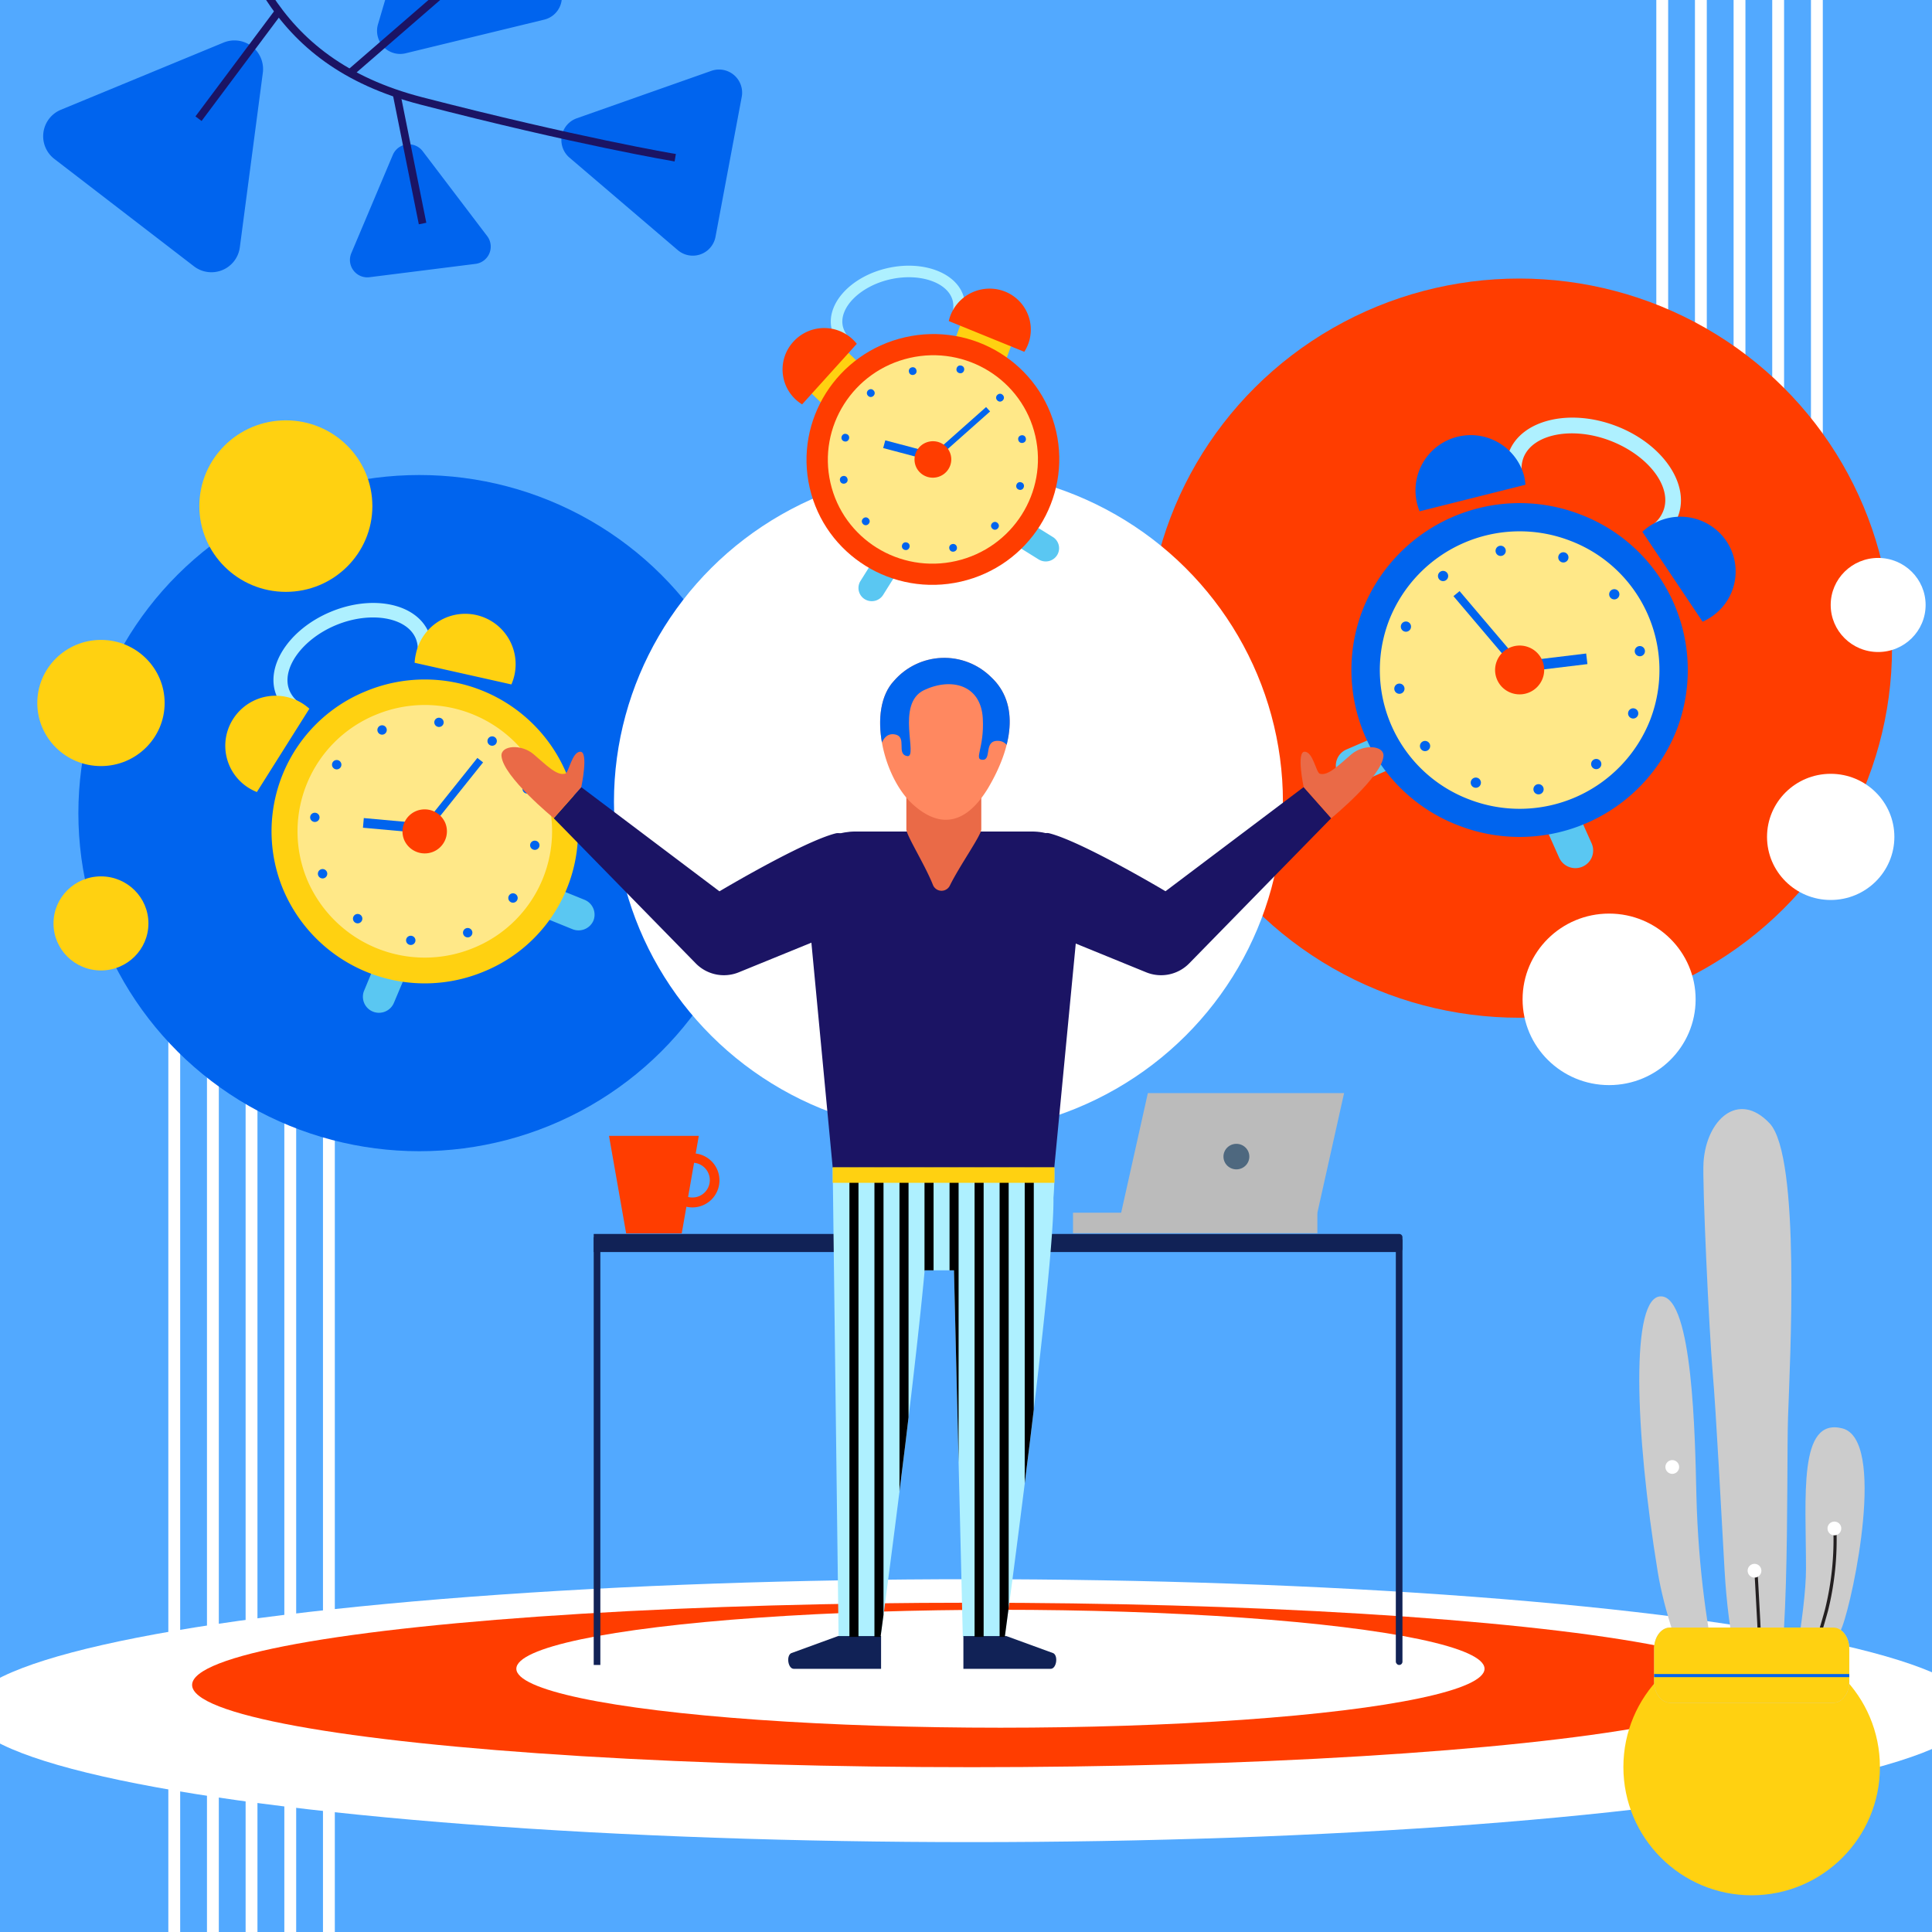 <svg id="Слой_1" data-name="Слой 1" xmlns="http://www.w3.org/2000/svg" xmlns:xlink="http://www.w3.org/1999/xlink" viewBox="0 0 230 230"><defs><style>.cls-1{fill:none;}.cls-2{fill:#ffd111;}.cls-3{clip-path:url(#clip-path);}.cls-4{fill:#52a9ff;}.cls-5{fill:#fff;}.cls-6{fill:#0064ee;}.cls-7{fill:#1b1464;}.cls-8{fill:#ff3d00;}.cls-9{fill:#5ac7f2;}.cls-10{fill:#aef0ff;}.cls-11{fill:#ffe888;}.cls-12{fill:#112256;}.cls-13{fill:#bbb;}.cls-14{fill:#4e687f;}.cls-15{fill:#ea6a47;}.cls-16{fill:#ff8860;}.cls-17{clip-path:url(#clip-path-2);}.cls-18{clip-path:url(#clip-path-3);}.cls-19{fill:#ccc;}.cls-20{fill:#231f20;}.cls-21{clip-path:url(#clip-path-4);}</style><clipPath id="clip-path"><rect class="cls-1" width="230" height="230"/></clipPath><clipPath id="clip-path-2"><path class="cls-1" d="M125.51,139H99.13l.7,55.87h5s3.81-28.11,5.25-43.64h3.49l1.05,43.64h5s5.95-43.82,5.79-52.27A32.45,32.45,0,0,0,125.51,139Z"/></clipPath><clipPath id="clip-path-3"><path class="cls-1" d="M108.63,95.72c3.49,3.18,6.55,2.15,9-1.9,2.85-4.81,3.83-10,.34-13.23a7.92,7.92,0,0,0-11.53.45C103.18,84.5,105.15,92.53,108.63,95.72Z"/></clipPath><clipPath id="clip-path-4"><path class="cls-2" d="M198.8,193.76h19.47c1,0,1.88,1.13,1.88,2.51v3.93c0,1.39-.84,2.51-1.88,2.51H198.8c-1,0-1.88-1.13-1.88-2.51v-3.93C196.92,194.89,197.76,193.76,198.8,193.76Z"/></clipPath></defs><title>a_complete_guide_to_past_tenses_blog</title><g class="cls-3"><rect class="cls-4" x="-7.05" y="-5.75" width="242.67" height="242.67"/><rect class="cls-5" x="145.34" y="21.95" width="105.08" height="1.41" transform="translate(175.23 220.53) rotate(-90)"/><rect class="cls-5" x="149.94" y="21.95" width="105.08" height="1.41" transform="translate(179.83 225.14) rotate(-90)"/><rect class="cls-5" x="154.55" y="21.95" width="105.08" height="1.41" transform="translate(184.43 229.74) rotate(-90)"/><rect class="cls-5" x="159.15" y="21.95" width="105.08" height="1.41" transform="translate(189.03 234.34) rotate(-90)"/><rect class="cls-5" x="163.75" y="21.95" width="105.08" height="1.41" transform="translate(193.64 238.94) rotate(-90)"/><rect class="cls-5" x="-47.74" y="167.74" width="136.96" height="1.41" transform="translate(-147.7 189.18) rotate(-90)"/><rect class="cls-5" x="-43.14" y="167.74" width="136.96" height="1.41" transform="translate(-143.1 193.79) rotate(-90)"/><rect class="cls-5" x="-38.53" y="167.74" width="136.96" height="1.41" transform="translate(-138.5 198.39) rotate(-90)"/><rect class="cls-5" x="-33.93" y="167.74" width="136.96" height="1.41" transform="translate(-133.89 202.99) rotate(-90)"/><rect class="cls-5" x="-29.33" y="167.74" width="136.96" height="1.41" transform="translate(-129.29 207.59) rotate(-90)"/><ellipse class="cls-5" cx="115.7" cy="203.65" rx="119.5" ry="15.65"/><path class="cls-6" d="M84.67,8.44l-16,5.64a2.75,2.75,0,0,0-.87,4.69l12.88,11a2.75,2.75,0,0,0,4.5-1.59L88.3,11.54A2.75,2.75,0,0,0,84.67,8.44Z"/><path class="cls-6" d="M28.55,29.45,31.29,8.66a3.41,3.41,0,0,0-4.68-3.59l-19.37,8a3.41,3.41,0,0,0-.77,5.85L23.1,31.71A3.41,3.41,0,0,0,28.55,29.45Z"/><path class="cls-6" d="M58,28.11,50.32,18a2.07,2.07,0,0,0-3.56.45L41.82,30.15A2.07,2.07,0,0,0,44,33l12.64-1.59A2.07,2.07,0,0,0,58,28.11Z"/><path class="cls-6" d="M49.79-13.39,45,2.89a2.75,2.75,0,0,0,3.3,3.45l16.48-4a2.75,2.75,0,0,0,1.34-4.58L54.42-14.52A2.75,2.75,0,0,0,49.79-13.39Z"/><path class="cls-7" d="M20.56-34.73c.35,1.26,3.29,13.82,3.63,15.07,3.76,14,7.32,27.3,25.82,32.1s30.19,6.76,30.3,6.78l.15-.89c-.12,0-11.8-2-30.22-6.76C32.24,6.9,28.75-6.11,25.06-19.89c-.34-1.25-3.28-13.82-3.63-15.08Z"/><rect class="cls-7" x="48.3" y="10.94" width="0.91" height="15.82" transform="translate(-2.76 9.96) rotate(-11.34)"/><rect class="cls-7" x="20.46" y="7.34" width="15.82" height="0.91" transform="translate(5.14 25.85) rotate(-53.22)"/><rect class="cls-7" x="39.81" y="2.99" width="15.82" height="0.91" transform="translate(9.4 32.1) rotate(-40.91)"/><ellipse class="cls-8" cx="115.7" cy="200.59" rx="92.83" ry="9.79"/><ellipse class="cls-5" cx="119.1" cy="198.66" rx="57.63" ry="7.02"/><ellipse class="cls-6" cx="49.93" cy="96.8" rx="40.6" ry="40.25"/><path class="cls-9" d="M46.88,119.42a1.93,1.93,0,0,1-2.51,1h0A1.91,1.91,0,0,1,43.32,118l1.75-4.22a1.93,1.93,0,0,1,2.51-1h0a1.91,1.91,0,0,1,1.05,2.49Z"/><path class="cls-9" d="M68.13,110.61a1.93,1.93,0,0,0,2.51-1h0a1.91,1.91,0,0,0-1.05-2.49l-4.26-1.73a1.93,1.93,0,0,0-2.51,1h0a1.91,1.91,0,0,0,1.05,2.49Z"/><path class="cls-10" d="M34.82,85.09a5.09,5.09,0,0,1-1.89-2.25c-1.45-3.43,1.43-7.91,6.43-10s10.23-1,11.68,2.47A5,5,0,0,1,51.36,78l-1.66-.23A3.37,3.37,0,0,0,49.49,76c-1.07-2.54-5.42-3.27-9.49-1.58s-6.6,5.26-5.53,7.8a3.45,3.45,0,0,0,1.29,1.52Z"/><polygon class="cls-6" points="50.47 82.77 58.28 84.13 59.35 78.1 51.54 76.74 50.47 82.77"/><path class="cls-2" d="M49.36,78.9a5.92,5.92,0,0,1,.14-1,6,6,0,1,1,11.38,3.58Z"/><polygon class="cls-6" points="38.83 87.86 34.32 94.34 29.24 90.86 33.75 84.39 38.83 87.86"/><path class="cls-2" d="M67.4,92a18,18,0,0,1-9.79,23.66,18.3,18.3,0,0,1-23.87-9.7,18,18,0,0,1,9.79-23.66A18.3,18.3,0,0,1,67.4,92Z"/><path class="cls-11" d="M64.56,93.16a15,15,0,0,1-8.14,19.67,15.21,15.21,0,0,1-19.84-8.07A15,15,0,0,1,44.72,85.1,15.21,15.21,0,0,1,64.56,93.16Z"/><circle class="cls-6" cx="45.48" cy="86.9" r="0.56" transform="translate(-29.82 24.06) rotate(-22.53)"/><circle class="cls-6" cx="40.08" cy="91.04" r="0.56" transform="translate(-56.53 67.36) rotate(-52.47)"/><ellipse class="cls-6" cx="37.49" cy="97.3" rx="0.55" ry="0.56" transform="translate(-63.82 122.02) rotate(-82.64)"/><circle class="cls-6" cx="38.4" cy="104.02" r="0.56" transform="translate(-37.42 23.11) rotate(-22.88)"/><circle class="cls-6" cx="42.58" cy="109.37" r="0.56" transform="translate(-70.36 77.43) rotate(-52.94)"/><ellipse class="cls-6" cx="48.9" cy="111.94" rx="0.55" ry="0.56" transform="translate(-68.31 146.35) rotate(-82.76)"/><circle class="cls-6" cx="55.67" cy="111.04" r="0.56" transform="translate(-38.29 29.8) rotate(-22.53)"/><circle class="cls-6" cx="61.07" cy="106.89" r="0.56" transform="translate(-60.9 90.22) rotate(-52.47)"/><ellipse class="cls-6" cx="63.67" cy="100.63" rx="0.55" ry="0.56" transform="translate(-44.29 150.88) rotate(-82.64)"/><circle class="cls-6" cx="62.75" cy="93.92" r="0.56" transform="translate(-31.57 31.78) rotate(-22.88)"/><circle class="cls-6" cx="58.57" cy="88.56" r="0.56" transform="matrix(0.6, -0.8, 0.8, 0.6, -47.4, 81.94)"/><ellipse class="cls-6" cx="52.25" cy="85.99" rx="0.55" ry="0.56" transform="translate(-39.63 126.99) rotate(-82.76)"/><polygon class="cls-6" points="50.27 98.02 50.16 99.17 43.21 98.54 43.31 97.39 50.27 98.02"/><polygon class="cls-6" points="50.99 98.91 50.31 98.38 56.83 90.23 57.51 90.76 50.99 98.91"/><path class="cls-8" d="M53,97.95a2.63,2.63,0,0,1-1.43,3.45A2.67,2.67,0,0,1,48.12,100a2.63,2.63,0,0,1,1.43-3.45A2.67,2.67,0,0,1,53,97.95Z"/><path class="cls-2" d="M36.83,84.37a6,6,0,0,0-9.1,1.26,5.91,5.91,0,0,0,1.91,8.19,6,6,0,0,0,.94.47Z"/><ellipse class="cls-2" cx="34.03" cy="60.25" rx="10.3" ry="10.21"/><ellipse class="cls-2" cx="12.02" cy="83.69" rx="7.58" ry="7.51"/><ellipse class="cls-2" cx="12.02" cy="109.93" rx="5.65" ry="5.6"/><ellipse class="cls-8" cx="180.86" cy="77.16" rx="44.38" ry="44"/><path class="cls-9" d="M185.61,102.1a2.12,2.12,0,0,0,2.79,1.07h0a2.09,2.09,0,0,0,1.08-2.77l-2.05-4.58a2.12,2.12,0,0,0-2.79-1.07h0a2.09,2.09,0,0,0-1.07,2.77Z"/><path class="cls-9" d="M162,93.09A2.12,2.12,0,0,1,159.21,92h0a2.09,2.09,0,0,1,1.07-2.77l4.62-2a2.12,2.12,0,0,1,2.79,1.07h0a2.09,2.09,0,0,1-1.07,2.77Z"/><path class="cls-10" d="M197.76,64a5.58,5.58,0,0,0,2-2.53c1.48-3.81-1.83-8.64-7.37-10.76s-11.26-.73-12.74,3.08a5.49,5.49,0,0,0-.27,3l1.82-.31a3.7,3.7,0,0,1,.17-2c1.1-2.83,5.84-3.75,10.36-2S199.14,58,198,60.85a3.78,3.78,0,0,1-1.36,1.7Z"/><polygon class="cls-8" points="180.5 61.98 171.97 63.72 170.61 57.14 179.14 55.4 180.5 61.98"/><path class="cls-6" d="M181.6,57.71a6.51,6.51,0,0,0-.18-1.13A6.58,6.58,0,1,0,169,60.87Z"/><polygon class="cls-8" points="193.45 67.21 198.6 74.17 204.06 70.2 198.91 63.23 193.45 67.21"/><path class="cls-6" d="M162.21,72.63a19.81,19.81,0,0,0,11.5,25.67A20.08,20.08,0,0,0,199.6,86.9a19.81,19.81,0,0,0-11.5-25.67A20.08,20.08,0,0,0,162.21,72.63Z"/><path class="cls-11" d="M165.37,73.84a16.47,16.47,0,0,0,9.56,21.34,16.7,16.7,0,0,0,21.52-9.48,16.47,16.47,0,0,0-9.56-21.34A16.7,16.7,0,0,0,165.37,73.84Z"/><circle class="cls-6" cx="186.11" cy="66.36" r="0.61" transform="translate(57.78 216.59) rotate(-69.12)"/><circle class="cls-6" cx="192.17" cy="70.73" r="0.61" transform="translate(-1.46 137.36) rotate(-39.19)"/><ellipse class="cls-6" cx="195.22" cy="77.53" rx="0.61" ry="0.61" transform="translate(-9.75 31.59) rotate(-9.03)"/><circle class="cls-6" cx="194.43" cy="84.92" r="0.61" transform="translate(44.89 235.44) rotate(-68.78)"/><circle class="cls-6" cx="190.02" cy="90.94" r="0.61" transform="translate(-15.12 138.83) rotate(-38.71)"/><ellipse class="cls-6" cx="183.16" cy="93.96" rx="0.61" ry="0.61" transform="translate(-12.31 29.4) rotate(-8.88)"/><circle class="cls-6" cx="175.7" cy="93.17" r="0.61" transform="translate(26.02 224.13) rotate(-69.12)"/><circle class="cls-6" cx="169.64" cy="88.8" r="0.61" transform="translate(-17.95 127.15) rotate(-39.18)"/><ellipse class="cls-6" cx="166.59" cy="82" rx="0.61" ry="0.61" transform="translate(-10.8 27.15) rotate(-9.03)"/><circle class="cls-6" cx="167.38" cy="74.6" r="0.61" transform="translate(37.27 203.65) rotate(-68.79)"/><circle class="cls-6" cx="171.8" cy="68.59" r="0.61" transform="translate(-5.15 122.52) rotate(-38.72)"/><ellipse class="cls-6" cx="178.65" cy="65.57" rx="0.61" ry="0.61" transform="translate(-7.98 28.37) rotate(-8.88)"/><polygon class="cls-6" points="181.21 78.72 181.37 79.98 188.98 79.06 188.83 77.8 181.21 78.72"/><polygon class="cls-6" points="180.45 79.72 181.18 79.11 173.76 70.37 173.03 70.97 180.45 79.72"/><path class="cls-8" d="M178.18,78.73a2.89,2.89,0,0,0,1.68,3.74,2.93,2.93,0,0,0,3.77-1.66A2.89,2.89,0,0,0,182,77.06,2.93,2.93,0,0,0,178.18,78.73Z"/><path class="cls-6" d="M195.52,63.31a6.61,6.61,0,0,1,10,1.1,6.49,6.49,0,0,1-1.83,9.05,6.63,6.63,0,0,1-1,.55Z"/><ellipse class="cls-5" cx="191.56" cy="118.97" rx="10.3" ry="10.21"/><ellipse class="cls-5" cx="217.94" cy="99.63" rx="7.58" ry="7.51"/><ellipse class="cls-5" cx="223.59" cy="72.02" rx="5.65" ry="5.6"/><ellipse class="cls-5" cx="112.91" cy="95.46" rx="39.82" ry="39.48"/><path class="cls-9" d="M105.13,70.83a1.6,1.6,0,0,1-2.19.5h0a1.57,1.57,0,0,1-.5-2.17l2-3.19a1.6,1.6,0,0,1,2.19-.5h0a1.57,1.57,0,0,1,.5,2.17Z"/><path class="cls-9" d="M123.65,66.6a1.6,1.6,0,0,0,2.19-.5h0a1.57,1.57,0,0,0-.5-2.17l-3.21-2a1.6,1.6,0,0,0-2.19.5h0a1.57,1.57,0,0,0,.5,2.17Z"/><path class="cls-10" d="M100.25,41.24A4.16,4.16,0,0,1,99,39.15c-.68-3,2.3-6.24,6.65-7.23s8.45.63,9.13,3.62a4.13,4.13,0,0,1-.12,2.23l-1.32-.42a2.78,2.78,0,0,0,.09-1.5c-.51-2.22-3.93-3.4-7.48-2.59s-6.11,3.37-5.61,5.59a2.82,2.82,0,0,0,.83,1.41Z"/><polygon class="cls-2" points="113.3 41.51 119.44 43.7 121.18 38.94 115.03 36.76 113.3 41.51"/><path class="cls-8" d="M112.95,38.22a4.91,4.91,0,0,1,.26-.82,5,5,0,0,1,6.46-2.68,4.88,4.88,0,0,1,2.67,6.4,5,5,0,0,1-.4.76Z"/><polygon class="cls-2" points="103.11 44.05 98.52 48.69 94.89 45.16 99.48 40.52 103.11 44.05"/><ellipse class="cls-8" cx="111.06" cy="54.7" rx="15.05" ry="14.92" transform="translate(-9.4 26.13) rotate(-12.88)"/><ellipse class="cls-11" cx="111.06" cy="54.7" rx="12.51" ry="12.4" transform="translate(-9.4 26.13) rotate(-12.88)"/><ellipse class="cls-6" cx="108.65" cy="44.18" rx="0.46" ry="0.46" transform="translate(-7.11 25.33) rotate(-12.88)"/><circle class="cls-6" cx="103.67" cy="46.8" r="0.46" transform="translate(-4.28 82.65) rotate(-42.67)"/><circle class="cls-6" cx="100.67" cy="51.54" r="0.46" transform="matrix(0.3, -0.95, 0.95, 0.3, 21.47, 132.28)"/><ellipse class="cls-6" cx="100.45" cy="57.13" rx="0.46" ry="0.46" transform="translate(-10.21 23.82) rotate(-12.88)"/><circle class="cls-6" cx="103.07" cy="62.06" r="0.46" transform="translate(-14.6 87.15) rotate(-43.09)"/><circle class="cls-6" cx="107.84" cy="65.03" r="0.46" transform="translate(14.26 149.3) rotate(-73.1)"/><ellipse class="cls-6" cx="113.46" cy="65.22" rx="0.46" ry="0.46" transform="translate(-11.68 26.93) rotate(-12.88)"/><circle class="cls-6" cx="118.45" cy="62.6" r="0.46" transform="translate(-11.08 96.83) rotate(-42.66)"/><circle class="cls-6" cx="121.45" cy="57.86" r="0.46" transform="translate(30.03 156.56) rotate(-72.67)"/><ellipse class="cls-6" cx="121.67" cy="52.28" rx="0.46" ry="0.46" transform="translate(-8.59 28.43) rotate(-12.88)"/><circle class="cls-6" cx="119.05" cy="47.34" r="0.46" transform="translate(-0.23 94.1) rotate(-43.09)"/><circle class="cls-6" cx="114.28" cy="44.38" r="0.46" transform="matrix(0.29, -0.96, 0.96, 0.29, 38.58, 140.81)"/><polygon class="cls-6" points="110.94 53.89 110.69 54.81 105.14 53.34 105.39 52.42 110.94 53.89"/><polygon class="cls-6" points="111.4 54.72 110.93 54.19 117.39 48.46 117.87 48.98 111.4 54.72"/><ellipse class="cls-8" cx="111.06" cy="54.7" rx="2.19" ry="2.17" transform="translate(-9.4 26.13) rotate(-12.88)"/><path class="cls-8" d="M102,40.93a4.95,4.95,0,0,0-7.57-.23,4.88,4.88,0,0,0,.37,6.93,4.94,4.94,0,0,0,.69.51Z"/><path class="cls-8" d="M79.21,140.5a3.22,3.22,0,1,0,3.22-3.2A3.21,3.21,0,0,0,79.21,140.5Zm1.15,0a2.07,2.07,0,1,1,2.07,2.06A2.06,2.06,0,0,1,80.36,140.5Z"/><path class="cls-12" d="M166.57,149.05H70.68V146.9h95.89a.39.39,0,0,1,.39.39v1.37A.39.39,0,0,1,166.57,149.05Z"/><rect class="cls-12" x="70.68" y="147.29" width="0.79" height="50.92"/><rect class="cls-12" x="166.17" y="147.29" width="0.79" height="50.92" rx="0.39" ry="0.39"/><polygon class="cls-8" points="83.19 135.22 72.5 135.22 74.54 146.83 81.16 146.83 83.19 135.22"/><polygon class="cls-13" points="133.45 144.47 156.81 144.47 160.01 130.13 136.65 130.13 133.45 144.47"/><rect class="cls-13" x="127.74" y="144.37" width="29.09" height="2.44"/><ellipse class="cls-14" cx="147.19" cy="137.69" rx="1.54" ry="1.52"/><path class="cls-10" d="M125.51,139H99.13l.7,55.87h5s3.81-28.11,5.25-43.64h3.49l1.05,43.64h5s5.95-43.82,5.79-52.27A32.45,32.45,0,0,0,125.51,139Z"/><path class="cls-7" d="M125.51,139H99.13l-3.29-34.74c-.29-2.83,2.47-5.27,6-5.27h21c3.51,0,6.28,2.43,6,5.27Z"/><path class="cls-15" d="M111.07,105.36a1.1,1.1,0,0,0,2,.08c1.17-2.39,3.75-6,3.75-6.71V93.61c0-1.16-1.75-1.06-2.79-1.06h-3.34c-1,0-2.79.94-2.79,2.1v4.09C107.92,99.48,110.14,103,111.07,105.36Z"/><path class="cls-16" d="M108.63,95.72c3.49,3.18,6.55,2.15,9-1.9,2.85-4.81,3.83-10,.34-13.23a7.92,7.92,0,0,0-11.53.45C103.18,84.5,105.15,92.53,108.63,95.72Z"/><path class="cls-7" d="M106.82,108.05l-18.87,7.7a4.69,4.69,0,0,1-5.13-1.07L65.92,97.41l3.28-3.7,16.45,12.4s9.89-5.9,13.84-6.9c1.77-.45,6.16,4.26,6.16,4.26Z"/><path class="cls-12" d="M99.77,194.77h5.12v3.9H94.5c-.69,0-.92-1.53-.32-1.86Z"/><path class="cls-12" d="M119.81,194.77h-5.12v3.9h10.39c.69,0,.92-1.53.32-1.86Z"/><g class="cls-17"><rect x="101.12" y="132.97" width="1.08" height="67.84"/><rect x="104.1" y="132.97" width="1.08" height="67.84"/><rect x="107.08" y="132.97" width="1.08" height="67.84"/><rect x="110.06" y="132.97" width="1.08" height="67.84"/><rect x="113.04" y="132.97" width="1.08" height="67.84"/><rect x="116.02" y="132.97" width="1.08" height="67.84"/><rect x="119" y="132.97" width="1.08" height="67.84"/><rect x="121.99" y="132.97" width="1.08" height="67.84"/></g><rect class="cls-2" x="99.13" y="138.96" width="26.4" height="1.85"/><path class="cls-15" d="M69.2,93.71s.9-4.22-.11-4.22S67.73,92,67.28,92.1c-1,.3-2.3-1.08-3.77-2.32s-3.9-1.05-3.81.22c.19,2.47,6.22,7.4,6.22,7.4Z"/><path class="cls-7" d="M117.58,108.05l18.87,7.7a4.69,4.69,0,0,0,5.13-1.07l16.9-17.28-3.28-3.7-16.45,12.4s-9.89-5.9-13.84-6.9c-1.77-.45-6.16,4.26-6.16,4.26Z"/><path class="cls-15" d="M155.2,93.71s-.9-4.22.11-4.22,1.36,2.48,1.81,2.62c1,.3,2.3-1.08,3.77-2.32s3.9-1.05,3.81.22c-.19,2.47-6.22,7.4-6.22,7.4Z"/><g class="cls-18"><path class="cls-6" d="M105,92.75c-.68-1.79-.53-5.7,1.53-5.32,1.53.28.11,2.35,1.47,2.58s-1.41-6.22,2-7.85c3.28-1.55,6.78-.62,7,3.36.2,3.59-1.13,4.93,0,4.93s0-2.47,2-2.24,2,5.16,3.17,5.16.45-15.69.45-15.69L106.39,75l-4.3,9Z"/></g><path class="cls-19" d="M212.86,202.52c1.09-.22,4-2.51,6.45-8.86,1.37-3.62,5.25-22.31,0-23.62S215,178.14,215,186.77C215,192,212.86,202.52,212.86,202.52Z"/><path class="cls-19" d="M210.45,203.39c2.76-.18,2.19-28.1,2.41-34.66s1.53-31.05-2.19-35-7.54-.44-7.87,4.65c-.16,2.41.66,20,1.09,25s1,16.4,1.42,23.62S207.17,203.61,210.45,203.39Z"/><path class="cls-19" d="M205,208.56s-6.13-12.09-7.65-21.43c-2.73-16.73-3.28-33,.44-32.8s4,16.62,4.16,23.62c.44,18.15,4.7,29.52,4.7,29.52Z"/><path class="cls-20" d="M209.87,201.53h-.37c0-3.72-.65-14.64-.66-14.75l.37,0C209.23,186.87,209.87,197.8,209.87,201.53Z"/><path class="cls-20" d="M214,202.43l-.35-.14a96.42,96.42,0,0,0,3.6-10.64,34.77,34.77,0,0,0,1-9.78l.37,0a35.18,35.18,0,0,1-1,9.9A96.81,96.81,0,0,1,214,202.43Z"/><circle class="cls-5" cx="208.87" cy="186.99" r="0.82"/><circle class="cls-5" cx="218.38" cy="181.96" r="0.82"/><circle class="cls-5" cx="199.08" cy="174.64" r="0.82"/><circle class="cls-2" cx="208.53" cy="210.36" r="15.27"/><path class="cls-19" d="M198.8,193.76h19.47c1,0,1.88,1.13,1.88,2.51v3.93c0,1.39-.84,2.51-1.88,2.51H198.8c-1,0-1.88-1.13-1.88-2.51v-3.93C196.92,194.89,197.76,193.76,198.8,193.76Z"/><path class="cls-2" d="M198.8,193.76h19.47c1,0,1.88,1.13,1.88,2.51v3.93c0,1.39-.84,2.51-1.88,2.51H198.8c-1,0-1.88-1.13-1.88-2.51v-3.93C196.92,194.89,197.76,193.76,198.8,193.76Z"/><g class="cls-21"><rect class="cls-6" x="192.95" y="199.29" width="28.51" height="0.37"/></g></g></svg>